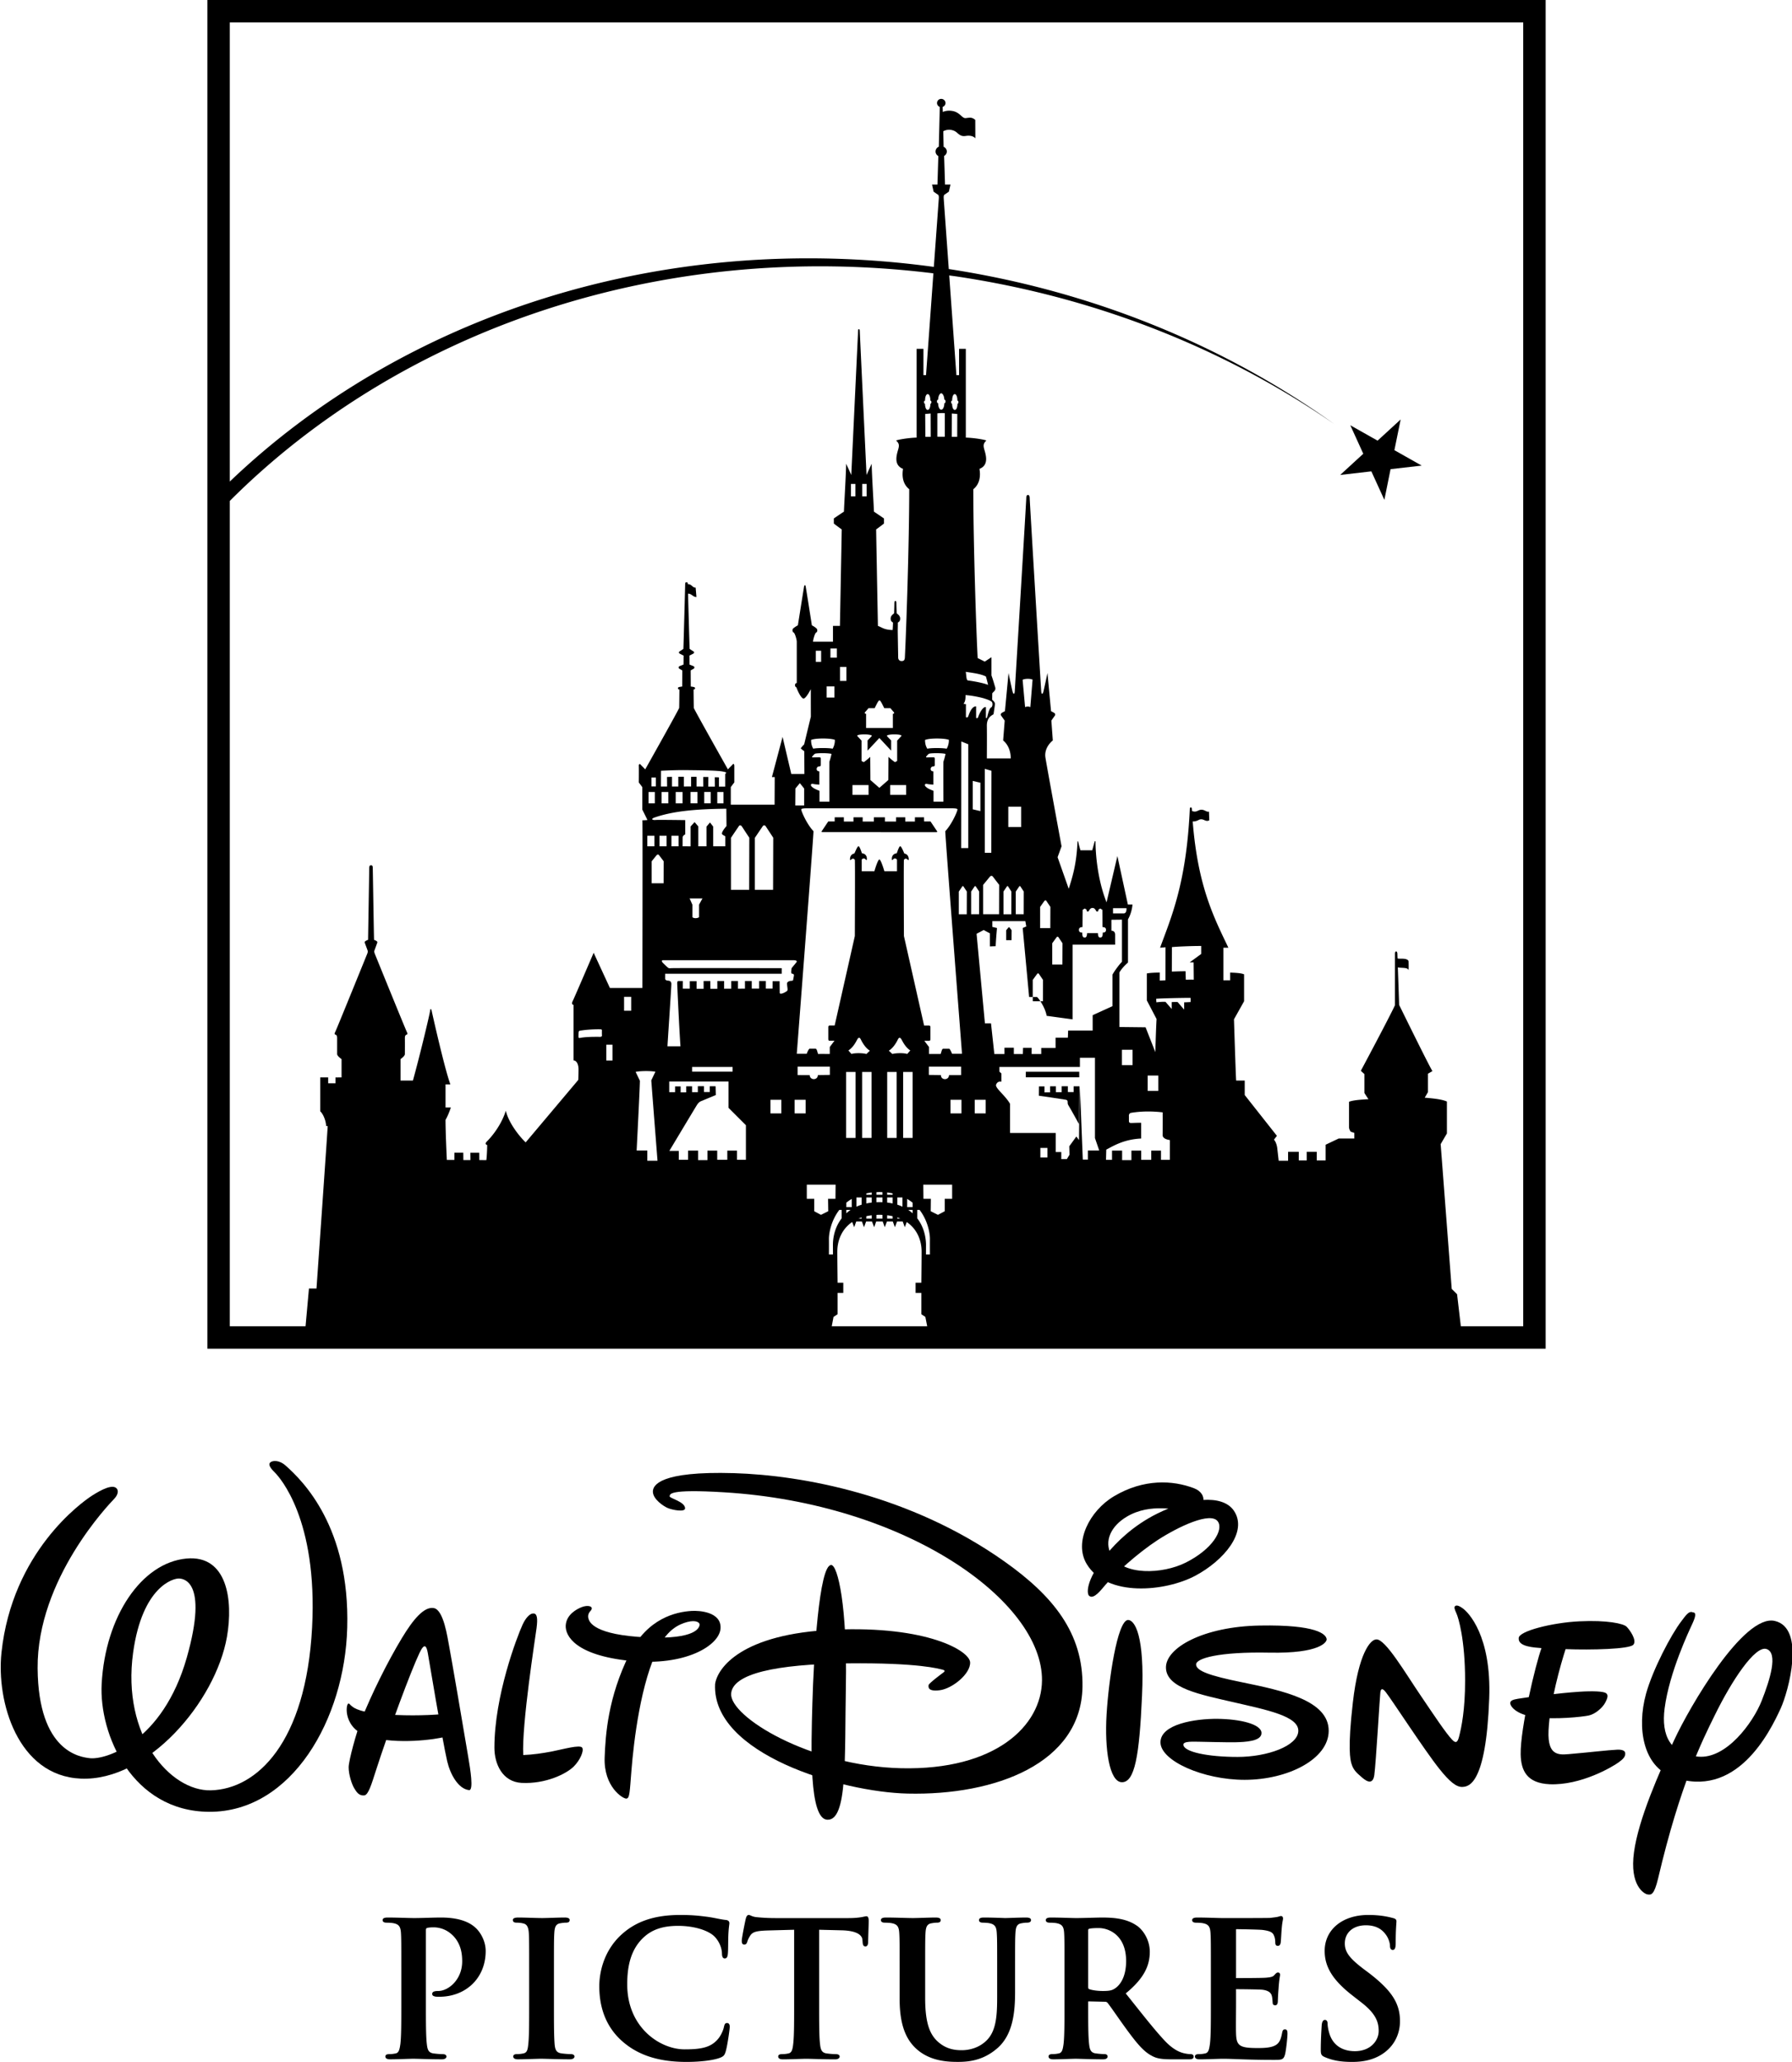 <svg xmlns="http://www.w3.org/2000/svg" xmlns:xlink="http://www.w3.org/1999/xlink" width="2174" height="2500" viewBox="-0.005 0 500.005 575.053"><g transform="matrix(7.488 0 0 -7.488 -2894.799 1656.146)"><defs><path id="a" d="M170-104.737h500.005v575.046H170z"/></defs><clipPath id="b"><use xlink:href="#a" overflow="visible"/></clipPath><g clip-path="url(#b)"><path d="M390.932 165.737c.064-.061.077-.215-.09-.389-.166-.174-2.879-2.978-2.853-6.312.025-3.135 1.612-3.305 1.938-3.346.591-.075 2.723.596 3.621 3.746.829 2.921-.177 2.938-.288 2.945-.195.014-1.367-.279-1.712-2.758-.43-3.11 1.387-5.168 2.896-5.131 1.712.042 3.547 1.768 3.774 6.068.211 4.032-1.212 5.592-1.387 5.767-.177.174-.251.3-.177.374.077.075.328.108.574-.111.652-.576 2.401-2.298 2.299-6.042-.089-3.396-2.06-6.868-5.143-6.856-2.874.014-4.112 2.884-4.008 4.769.136 2.51 1.485 4.508 3.159 4.664 1.519.142 1.749-1.549 1.51-2.915-.425-2.422-2.96-5.388-5.444-5.282-2.36.101-3.154 2.873-2.959 4.695.399 3.744 2.983 5.593 3.371 5.843.386.249.778.43.919.271"/></g></g><path d="M130.638 490.062c.569 3.362 1.55 9.337.21 9.187-3.01-.344-5.25-4.418-6.095-8.064-1.34-5.728-5.204-29.06-5.406-30.153-.345-1.961-.906-3.01-2.306-.067-2.396 5.01-8.491 21.377-12.25 33.058-1.1 3.391-2.007 6.566-3.152 6.694-1.58.172-2.224-1.041-2.77-1.895-.72-1.123-1.633-3.946-1.61-5.96.007-1.864 2.178-9.764 3.496-13.11 2.89-7.294 7.308-16.204 11.374-22.928 3.115-5.159 6.17-8.835 8.895-8.34 2.748.493 3.796 8.13 4.283 10.654.494 2.53 4.133 23.69 5.331 30.924"/><path d="M97.191 475.117c.404 0 .404.344.756.561.367.21 1.146 1.67 8.14 2.321 6.102.562 12.279.48 17.325.068.285 1.894 1.124 6.237 1.124 6.237-3.295.906-13.673 2.239-21.318.142-7.652-2.111-6.798-9.262-6.027-9.33M148.713 449.988c1.19-.09 1.318 1.423.98 4.073-.336 2.524-4.185 27.09-3.713 35.402 2.613-.09 5.241-.465 8.139-1.026 2.89-.562 7.75-1.954 8.319-1.018.546.928-.652 3.534-2.344 5.226-2.051 2.059-7.847 4.934-14.586 4.59-5.323-.292-7.577-5.242-7.577-9.816 0-14.496 6.334-30.984 7.862-34.316.89-1.932 2.036-3.092 2.92-3.115M175.653 461.235c5.04-10.004 12.999-11.681 17.26-11.958 2.245-.15 8.393.284 8.123 4.86-.27 4.716-9.711 10.654-25.24 9.067-15.14-1.55-18.15-6.919-17.963-9.906.202-2.995 2.995-4.5 4.41-5.062 1.408-.554 2.568-.374 2.808.105.172.374-.112.734-.374 1.018-.525.57-.75 1.31-.472 2.157.284.838 1.475 4.485 16.36 5.144 13.747.599 14.563-2.786 14.638-3.55.045-.524-.89-1.407-3.414-.756-2.463.644-5.48 2.15-7.944 6.926-5.092 9.764-7.024 26.357-7.675 34.488-.48 5.968-.472 7.757-1.4 7.847-.936.105-6.387-3.265-6.073-11.493.232-6.178.884-16.728 6.956-28.887"/><path d="M199.509 469.718c.599-4.463 7.285-14.1 33.23-15.215 25.944-1.123 37.797 5.893 37.94 9.113.141 3.242-5.048 7.367-8.492 7.78-3.422.433-3.152-.974-3.085-1.46.075-.495 3.849-3.295 4.14-3.505.285-.217.645-.562-.291-.779-.906-.202-6.432-1.962-26.491-1.752-20.06.217-32.024 2.898-32.466 8.416-.51 6.395 21.923 20.24 47.463 20.83 26.252.6 39.16-11.807 39.28-24.476.21-22.126-37.894-49.41-88.765-52.48-15.582-.952-15.042.546-15.14 1.115-.09.554 4.306 1.497 4.306 3.362 0 1.123-3.557.472-4.875-.105-1.048-.442-4.11-2.418-4.11-4.567 0-1.708 1.789-5.766 22.634-5.144 18.892.569 49.179 5.99 75.55 24.686 13.365 9.48 21.961 19.827 21.699 34.952-.382 21.317-24.327 30.295-48.819 29.726-18.517-.42-54.6-11.037-53.708-30.497"/><path d="M231.907 436.466c1.865 0 4.515 11.778 4.104 33.649-.382 20.007.554 37.767-5.227 37.393-5.046-.315-4.492-19.625-4.118-32.519.36-12.908 1.872-38.523 5.241-38.523M303.9 445.061c-.569-.367-1.355-3.953 4.86-11.583 2.673-3.294 7.36-7.99 14.174-11.366 8.626-4.268 18.097-5.556 21.347-.794 4.013 5.9-2.845 13.927-10.76 18.143-8.221 4.387-24.724 6.132-30.34-3.325-3.578-6.02.794-14.758 7.63-18.831 8.327-4.957 16.45-4.493 22.35-2.246 4.142 1.58 3.183 6.26-1.212 6.26-3.377 0-10.85-2.33-17.573 1.684-4.306 2.56-6.455 6.754-4.283 10.685 3.234 5.84 14.3 5.33 20.725 2.126 7.488-3.736 10.67-9.165 8.985-11.5-2.029-2.823-11.081 1.49-16.847 5.233-5.57 3.647-11.815 9.322-14.578 12.527-1.056 1.213-3.182 4.118-4.478 2.987M314.735 451.793c1.88 0 4.687 4.305 3.916 21.137-.741 16.825-2.037 24.118-5.593 24.118s-4.875-9.352-4.298-18.884c.569-9.54 2.987-26.177 5.975-26.371M370.742 482.701c0-8.446-12.639-11.171-24.237-13.537-9.135-1.85-12.7-3.19-12.767-4.927-.067-1.73 6.312-3.609 20.471-3.324 14.174.277 16.039-2.988 15.964-3.752-.142-1.385-2.77-4.088-18.592-3.81-15.828.261-26.476 6.244-26.251 11.86.217 5.623 9.51 7.367 18.816 9.516 9.292 2.15 18.255 3.879 18.12 8.05-.135 4.162-8.678 7.217-16.937 7.217s-15.012-1.377-15.132-3.399c-.068-1.048 2.778-.839 4.305-.839 1.108 0 7.78.203 10.28.143 2.494-.068 7.346-.21 7.204-2.651-.128-2.418-5.96-3.804-12.22-3.879-6.237-.06-16.016 1.46-15.964 6.59.06 5.143 11.95 10.422 23.474 10.422 12.062 0 23.466-5.765 23.466-13.68M384.032 457.221c-1.684 0-4.986 3.991-6.544 17.566-1.505 12.998-.711 16.023-.382 17.117.547 1.864 1.678 2.703 2.629 3.549.928.838 3.257 2.905 3.736-.382.45-3.265 1.572-22.523 1.685-23.084.082-.57.292-1.61 1.497-.09 1.76 2.239 10.842 16.263 14.96 21.407 2.853 3.579 4.762 5.144 6.455 5.054 1.67-.097 6.574-.457 7.472-24.687.652-17.573-5.893-24.027-7.3-25.046-1.4-1.04-1.962-.95-2.254-.658-.262.27-.165.748.39 1.961.568 1.213 2.433 7.376 2.433 18.794 0 8.229-1.033 13.088-1.685 15.612-.344 1.295-.749 2.149-1.954.838-1.79-1.909-4.927-6.641-8.603-12.062-4.403-6.447-10.011-16.083-12.535-15.889M423.769 456.847c0-1.954 9.442-4.32 16.922-4.672 7.847-.382 12.347.651 13.178 1.497.854.831 2.988 3.826 1.88 5.04-1.124 1.22-11.614 1.497-18.9 1.22-1.302 4.02-4.402 14.773-4.754 22.62-.39 7.854 3.452 6.828 6.904 6.544 3.466-.277 10.01-1.041 12.257-1.123.666-.023 2.134-.008 2.231.936.12 1.04-.666 1.752-1.864 2.62-1.632 1.19-10.46 6.455-19.25 6.08-6.365-.3-7.96-3.84-8.057-8.326-.143-7.196 4.208-25.33 5.81-29.636-1.775-.18-6.604-.292-6.357-2.8"/><path d="M421.433 474.795c-.247.823 1.31 3.369 6.926 4.11 5.593.749 13.17-.09 14.945-.464 1.79-.367 3.849-2.149 4.59-3.557.741-1.392.928-2.238.187-2.71-.756-.464-3.556-.607-7.293-.367-5.803.367-14.788 1.55-17.206 1.962-1.325.224-2.014.464-2.15 1.026"/><g transform="matrix(7.488 0 0 -7.488 -2894.799 1656.146)"><defs><path id="c" d="M170-104.737h500.005v575.046H170z"/></defs><clipPath id="d"><use xlink:href="#c" overflow="visible"/></clipPath><g clip-path="url(#d)"><path d="M449.672 161.12c.15 0 .093-.186-.019-.43-.112-.243-.855-1.797-1.031-3.146-.131-1.011.207-1.704 1.255-1.798 1.051-.093 2.043 1.274 2.361 2.078.319.807.617 1.779.186 1.93-.431.15-1.315-1.205-1.927-2.454-.471-.955-1.294-2.584-2.117-6.087-.151-.632-.262-.617-.393-.598-.132.019-.677.337-.506 1.574.167 1.235.936 2.958 1.498 4.176.562 1.217 2.583 4.699 3.746 4.437 1.162-.263.51-2.632.223-3.258-.411-.899-1.666-3.427-4.045-2.546-1.071.395-1.328 1.796-.974 3.089.253.911.938 2.21 1.312 2.697.147.189.281.412.431.336"/></g></g><path d="M122.536 556.88c-.262 0-.876 0-1.138-.06-.36-.096-.823-.201-.823-.718 0-.517.36-.831 1.7-.831 2.792 0 6.663-3.137 6.663-8.259 0-1.647-.15-5.054-2.942-7.532a7.513 7.513 0 0 0-5.01-1.962c-.718 0-1.497.052-1.909.202-.21.06-.262.315-.262.726v20.651c0 4.747 0 8.828.262 11 .157 1.34.36 2.373 1.812 2.583.719.097 1.805.202 2.576.202.779 0 1.086.307 1.086.674 0 .464-.517.77-1.243.77-3.407 0-6.657-.156-7.997-.156-1.19 0-4.448.157-6.514.157-.876 0-1.288-.307-1.288-.771 0-.367.21-.674 1.086-.674.77 0 1.347-.105 1.812-.202.92-.21 1.078-1.243 1.287-2.636.255-2.119.255-6.2.255-10.947v-9.082c0-7.847 0-9.3-.097-10.947-.113-1.602-.472-2.374-2.022-2.688-.412-.098-1.235-.157-1.962-.157-.77 0-1.13-.255-1.13-.72 0-.463.411-.718 1.392-.718 2.733 0 5.99.15 7.436.15 2.118 0 5.114-.15 7.487-.15 6.56 0 8.933 2.224 9.764 2.995 1.183 1.138 2.68 3.512 2.68 6.35 0 7.487-5.473 12.75-12.96 12.75M159.038 574.327c-3.406 0-6.656-.157-8.056-.157-1.183 0-4.44.157-6.507.157-.876 0-1.288-.315-1.288-.779 0-.36.21-.674 1.086-.674.771 0 1.34-.097 1.804-.202.929-.21 1.138-.98 1.288-2.373.262-2.112.262-6.193.262-11.202v-9.09c0-7.847 0-9.292-.097-10.94-.112-1.601-.524-2.425-1.557-2.635-.562-.15-1.183-.21-1.805-.21-.719 0-1.086-.202-1.086-.77 0-.412.465-.667 1.498-.667 1.962 0 5.219.15 6.716.15 1.288 0 4.336-.15 6.297-.15.876 0 1.34.255 1.34.666 0 .57-.359.772-1.085.772-.51 0-.921.06-1.498.157-1.288.202-1.595 1.033-1.7 2.688-.104 1.647-.104 3.092-.104 10.94v9.09c0 5.008 0 9.037.21 11.253.15 1.288.464 2.111 1.856 2.321.727.105 1.812.202 2.584.202.77 0 1.085.315 1.085.674 0 .464-.516.779-1.243.779M202.466 572.163c-.307.98-.516 1.295-1.497 1.707-2.12.824-6.043 1.183-9.397 1.183-7.128 0-13.118-1.542-17.865-5.675-5.167-4.493-6.507-10.386-6.507-15.432 0-3.572 1.086-9.712 6.14-14.361 3.721-3.407 8.678-5.519 16.472-5.519 3.205 0 5.114.202 7.54.517 1.97.262 3.617.719 5.114.876.772.052 1.034.464 1.034.876s-.158 1.033-.262 2.838c-.098 1.707-.045 4.545-.15 5.578-.053.98-.307 1.445-.884 1.445-.509 0-.771-.464-.771-1.393-.052-1.55-.726-3.25-1.962-4.597-1.647-1.76-5.63-3.1-10.273-3.1-4.387 0-7.285 1.086-9.554 3.152-3.721 3.407-4.65 8.207-4.65 13.164 0 12.084 9.195 18.127 16.009 18.127 4.492 0 7.233-.472 9.24-2.793.876-.98 1.497-2.426 1.707-3.302.21-1.033.411-1.243.928-1.243.517 0 .726.464.726 1.04 0 .615-.621 5.16-1.138 6.912M242.225 541.756c-.052.719-.314 1.086-.726 1.086-.51 0-.771-.262-.824-1.288l-.052-.577c-.097-1.235-1.445-2.53-5.833-2.628l-6.244-.157v20.905c0 4.755 0 8.828.254 11 .157 1.34.36 2.373 1.805 2.583.726.104 1.812.202 2.583.202.779 0 1.086.314 1.086.674 0 .464-.517.778-1.236.778-3.407 0-6.664-.157-8.109-.157-1.19 0-4.44.157-6.507.157-.883 0-1.295-.314-1.295-.778 0-.36.21-.674 1.086-.674.778 0 1.347-.098 1.812-.202.928-.21 1.13-1.243 1.288-2.636.262-2.119.262-6.192.262-10.947v-20.905l-7.443.202c-2.838.112-4.08.314-4.792 1.4-.472.719-.726 1.348-.831 1.707-.157.562-.412.824-.831.824-.51 0-.72-.315-.72-1.086 0-.823.982-5.57 1.087-5.982.21-.876.464-1.19.876-1.19.419 0 .928.516 2.216.613 1.452.165 3.467.262 5.166.262h20.449c3.302 0 4.545-.516 4.957-.516.464 0 .674.366.674 1.34 0 1.086-.158 4.65-.158 5.99M286.484 536.223c-.569 0-.883.06-1.445.157-1.295.202-1.61 1.033-1.707 2.688-.105 1.647-.105 3.092-.105 10.94v5.525c0 5.78-.621 11.98-5.001 15.746-3.722 3.198-7.488 3.767-10.902 3.767-2.786 0-7.795-.15-11.621-3.617-2.68-2.418-4.695-6.29-4.695-13.882v-7.54c0-7.847 0-9.292-.105-10.94-.104-1.601-.464-2.373-2.014-2.687-.412-.098-1.235-.157-1.961-.157-.772 0-1.139-.255-1.139-.72 0-.463.412-.718 1.4-.718 2.734 0 5.99.15 7.533.15 1.243 0 4.493-.15 6.357-.15.973 0 1.393.255 1.393.719 0 .516-.36.719-1.086.719-.57 0-.876.06-1.445.157-1.295.202-1.602 1.033-1.707 2.688-.098 1.647-.098 3.092-.098 10.94v7.232c0 7.375 1.446 10.475 3.916 12.49 2.277 1.856 4.605 2.059 6.305 2.059 2.216 0 4.904-.72 6.918-2.726 2.838-2.785 2.95-7.39 2.95-12.601v-6.455c0-7.847 0-9.292-.112-10.94-.097-1.601-.464-2.373-2.006-2.687-.42-.098-1.243-.157-1.812-.157-.772 0-1.139-.255-1.139-.72 0-.463.412-.718 1.348-.718 2.636 0 5.885.15 5.938.15.614 0 3.871-.15 5.885-.15.929 0 1.34.255 1.34.719 0 .464-.359.719-1.183.719M306.566 537.72c-1.235 0-2.164.06-2.688.21-.202.052-.255.21-.255.464v15.694c0 .412.053.569.307.674 1.034.36 2.584.509 3.827.509 1.961 0 2.635-.202 3.511-.824 1.498-1.085 2.943-3.406 2.943-7.532 0-7.12-4.702-9.195-7.645-9.195zm25.256 36.607h-4.905c-2.95 0-4.29-.262-5.63-1.033-2.27-1.191-4.238-3.61-7.181-7.638-2.067-2.845-4.44-6.35-5.114-7.128-.202-.21-.457-.255-.719-.255l-4.492-.104c-.105 0-.158.052-.158.15v.726c0 4.8 0 8.88.255 10.999.165 1.393.367 2.418 1.812 2.628.726.105 1.857.202 2.478.202.622 0 .876.315.876.674 0 .464-.411.779-1.287.779-2.995 0-6.822-.157-7.593-.157-.98 0-4.23.157-6.304.157-.876 0-1.288-.315-1.288-.779 0-.36.21-.674 1.085-.674.78 0 1.348-.097 1.812-.202.929-.21 1.086-1.235 1.288-2.628.255-2.119.255-6.2.255-10.947v-9.082c0-7.855 0-9.3-.097-10.947-.105-1.602-.472-2.374-2.022-2.688-.412-.098-1.236-.157-1.954-.157-.78 0-1.138-.255-1.138-.72 0-.463.411-.718 1.392-.718 2.74 0 5.99.15 7.076.15 1.752 0 5.683-.15 7.278-.15 3.31 0 6.814.3 9.659 2.269 1.497.98 3.609 3.714 3.609 7.278 0 3.818-1.543 7.382-6.709 11.613 4.545 5.683 8.057 10.22 11.052 13.373 2.785 2.89 4.852 3.25 5.63 3.407.562.104.981.15 1.393.15.614 0 .876.314.876.673 0 .577-.412.779-1.235.779M358.567 572.934c-.412 1.498-.876 1.55-3.047 1.55-7.795 0-11.254-.307-14.301-.307-1.191 0-4.44.157-6.507.157-.876 0-1.296-.314-1.296-.778 0-.36.21-.674 1.086-.674.779 0 1.348-.098 1.812-.202.929-.21 1.086-1.243 1.288-2.636.262-2.119.262-6.192.262-10.947v-9.082c0-7.847 0-9.3-.105-10.947-.105-1.602-.471-2.374-2.014-2.68-.412-.106-1.243-.158-1.962-.158-.778 0-1.138-.254-1.138-.719 0-.464.412-.726 1.393-.726 2.74 0 5.99.157 7.443.157 1.647 0 11.867 0 12.856-.052.973-.105 1.804-.21 2.216-.307.255-.053.622-.21.876-.21.412 0 .57.307.57.719 0 .367-.255.988-.413 3.354-.052.57-.157 2.846-.254 3.467-.105.36-.262.771-.779.771s-.719-.307-.719-.98c0-.36-.052-1.191-.314-1.76-.307-.876-.824-1.393-3.257-1.7-.876-.105-6.245-.21-7.278-.21-.098 0-.098.105-.098.263v13.058c0 .157-.06.314.098.314 1.138 0 7.076 0 8.266-.104 1.13-.105 1.857-.21 2.269-.667.464-.524.726-.778 1.033-.778.367 0 .622.15.622.666 0 .314-.255 1.138-.42 3.774a67.223 67.223 0 0 0-.202 3.459c0 .561-.105 1.235-.719 1.235-.576 0-.726-.307-.726-.726-.052-.457-.052-1.13-.21-1.804-.202-.921-.928-1.595-2.68-1.805-.929-.097-6.043-.15-7.278-.15-.112 0-.053.098-.053.255v4.073c0 1.76-.06 6.514 0 8.004.098 3.407.929 4.081 5.93 4.081 1.296 0 3.415 0 4.755-.621 1.296-.562 1.805-1.603 2.172-3.61.15-.778.359-.98.823-.98.57 0 .674.516.674 1.183 0 1.183-.412 4.754-.674 5.78M385.672 572.882c-2.635 1.707-5.57 2.171-8.363 2.171-3.048 0-5.369-.36-7.638-1.34-.936-.412-1.138-.719-1.138-2.014 0-2.838.202-5.938.255-6.762.052-.98.36-1.602.883-1.602.614 0 .772.57.772 1.138 0 .667.202 1.7.464 2.576 1.085 3.661 4.028 5.01 7.128 5.01 4.44 0 6.656-2.996 6.656-5.624 0-2.478-.77-4.86-4.949-8.057l-2.381-1.857c-5.78-4.492-7.742-8.213-7.742-12.444 0-5.833 4.852-10.01 12.182-10.01 3.407 0 5.578.516 6.926.875.614.15.921.412.921.876 0 .667-.21 2.164-.21 6.192 0 1.34-.299 1.812-.823 1.812-.464 0-.771-.359-.771-1.183 0-.471-.262-1.969-1.288-3.257-.727-.936-2.172-2.433-5.429-2.433-3.661 0-5.885 2.119-5.885 5.061 0 2.33 1.19 4.081 5.369 7.226l1.452 1.086c6.297 4.86 8.574 8.416 8.574 13.38 0 3.04-1.199 6.709-4.965 9.18M382.647 131.46l3.632 7.951 1.73-8.566 8.685-.995-7.615-4.298 1.745-8.566-6.44 5.908-7.607-4.29 3.617 7.943-6.44 5.908 8.693-.996"/><path d="M425.027 369.894h-17.409l-1.048-8.94-1.497-1.483-3.085-40.38 1.744-2.973v-8.91c-1.325-.57-3.137-.816-6.192-1.071l.906-1.557v-5.13l1.243-.726c-1.003-1.572-9.285-18.457-9.285-18.457s-.21-6.222-.367-10.475c1.064.24 2.89-.067 2.996.839.06-1.026 0-2.479 0-2.479-.06-.539-.787-.778-1.82-.778-.681 0-1.018.007-1.258-.075-.03-.659-.045-1.13-.045-1.31-.045-.891-.674-.847-.674 0v14.36c-1.46 3.205-9.524 18.293-9.524 18.293l.996.906v5.271s.659 1.07 1.138 1.737c-2.486.128-4.522.33-5.436.734v7.016c0 .741.502 1.325.502 1.325l.98.322v1.573h-4.357l-3.647 1.73v4.38h-2.478v-2.404h-2.8v2.403h-2.217v-2.403h-2.98v2.486h-2.628s-.344-3.063-.412-3.64c-.082-.576-.352-1.646-.906-2.23l.824-1.071-8.978-11.374v-4.043h-2.396c-.127-1.812-.606-17.08-.606-17.08l2.823-5.038v-7.503c-.861-.367-2.321-.427-3.886-.494v2.149h-1.895v-9.075h1.4c-3.938-8.259-8.528-16.982-9.958-35.23.412.046 1.003-.052 1.655-.404.689-.374 1.273-.097 1.58.038.479.202.89.344 1.392.045l-.09-2.434c-.366.188-.906-.172-1.325-.344-.599-.232-1.063-.202-1.58.037-.554.24-.936.502-1.834.15-.038-.786-.045-1.003-.345-.988-.172.007-.232.127-.254.33-.959 20.92-5.241 30.384-8.304 38.8l1.52-.135-.022 9.21-1.588.09.015-2.24c-1.078 0-2.815.068-3.624.255v7.503l2.718 5.196c-.172 2.883-.344 9.233-.344 9.233l-2.718-6.919-7.308-.082v-15.215c.786-1.408 2.396-2.77 2.396-2.77v-12.04c1.153-2.03 1.25-4.126 1.25-4.126h-1.28l-2.928-13.53-3.025 12.908c-3.212-8.079-3.084-17.041-3.084-17.041h-.21l-.704 2.523h-3.294s-.547-1.902-.622-2.463l-.187-.015c-.262 5.817-1.153 9.202-2.456 13.215l-3.107-8.805 1.108-3.04s-4.088-22.111-4.5-24.754c-.285-1.79.569-3.542 2.059-4.77l-.405-5.526c.562-.83.81-1.153.981-1.407a.532.532 0 0 0-.172-.741c-.247-.165-.898-.495-.898-.495l-.996-10.64s-.989 4.703-1.153 5.272c-.158.584-.502.83-.584-.083-.075-.906-3.22-53.191-3.22-53.933 0-.748-.247-.906-.48-.906-.261 0-.478.158-.478.906 0 .742-3.153 53.027-3.22 53.933-.082.914-.404.667-.584.083-.172-.57-1.146-5.272-1.146-5.272l-1.003 10.64s-.651.33-.891.495c-.262.164-.344.494-.172.74.172.255.412.577.996 1.408l-.435 5.526c1.505 1.228 2.127 3.197 2.127 5.01l-6.672.007s.045-6.679 0-9.06c-.037-2.396 1.37-2.935 1.857-3.257 0 0 .382-2.396.405-2.853.06-.45-.584-1.07-.78-1.19l.023-1.805s.023-.052.517-.546c.502-.495.374-.989.24-1.37-.128-.368-.367-1.356-.974-3.086v-5.069l-1.864 1.228-1.984-.988c-.375-6.679-1.22-31.792-1.22-47.082 2.215-1.79 1.908-4.515 1.721-5.683 2.846-1.116 1.67-4.208 1.303-5.563-.367-1.363.06-1.737.607-2.359-.854-.307-3.632-.741-5.72-.801V97.294h-1.88v7.337h-.75s-1.04-14.518-1.998-27.808c.719.104 1.445.187 2.171.299 39.527 5.908 75.333 20.486 105.298 41.152C341.945 96.582 305.3 81.24 264.725 75.033c-.74-10.318-1.4-19.438-1.415-19.722-.037-.66.068-.951.247-1.041.15-.082 1.19-.816 1.19-.816l.458-1.984h-1.528s-.21-6.949-.254-7.96c.434-.277.756-.719.756-1.25 0-.584-.367-1.078-.891-1.325l-.097-4.328c1.302-.72 2.905-.45 3.833.404 1.026.958 1.632 1.018 2.456.899 1.16-.18 2.067.022 2.658.658l-.022-5.136c-.966-.771-1.37-.651-2.658-.494-1.011.12-1.58-1.565-3.587-1.962-.891-.18-1.857-.157-2.815.247l-.045-1.4c.457-.165.801-.584.801-1.086 0-.636-.54-1.16-1.198-1.16-.651 0-1.168.524-1.168 1.16 0 .502.33.914.771 1.086l-.27 11.082c-.539.24-.913.756-.913 1.355 0 .546.322 1.01.779 1.273-.038 1.085-.247 7.937-.247 7.937h-1.513l.434 1.984s1.041.734 1.199.816c.172.09.299.382.262 1.04-.023.278-.652 9.053-1.393 19.124-76.254-10.415-148.396 13.897-196.467 59.87V6.26h360.939v363.634zM335.16 266.056l-3.212 2.344h1.1l.045 4.822c-.868-.023-1.497 0-2.23 0l-.068-2.344c-1.61 0-2.763.06-3.826.09l.022-6.829c1.108-.12 4.957-.314 8.17-.314v2.231zm-2.972 13.418c-.502 0-1.176.067-1.783.067v2.037l-1.804-2.104c-.502-.06-1.303 0-1.67 0v1.924l-1.722-1.984c-.809-.068-2 .06-2.546.127l-.067-.988c1.37-.135 7.113-.255 9.592-.255.06.315 0 1.176 0 1.176zm-9 24.769h-2.958v-4.29h2.957v4.29zm-7.174-7.174h-2.965v-4.297h2.965v4.297zm10.408 26.394h-2.478v-2.568h-2.718v2.568h-2.8v-2.568h-2.734v2.658h-2.598v-2.658h-2.815v2.568h-1.677l.075-2.845c1.73-.869 4.71-2.853 9.726-3.092v-4.396c-1.498 0-2.172.06-2.8.06-.607 0-.607-.314-.607-.681v-1.228s-.127-.816.674-.929c.801-.127 4.088-.68 8.73-.127.06 1.483 0 5.863 0 6.372 0 .315.173 1.1 2.037 1.363l-.015 5.503zm-22.882-2.598v2.546l-1.415-.015-.809-20.411-.254 14.975-.734-.996-1.977 2.725.06 2.359-.741 1.228h-1.55v-1.977h-1.558v-5.323h-12.736v-8.117c-1.363-2.396-4.26-4.44-3.893-5.369.374-.935 1.108-.868 1.482-.808v-2.299l-.561-.502v-1.325h22.462v-2.553h4.2v22.395l1.191 3.467h-3.167zm-11.276 1.932h-1.977v-2.643h1.977v2.643zm18.292-68.055v-1.46h3.766c0 .307.038 1.46-.794 1.46h-2.972zm-7.016-.516c.39.015.42-1.004 1.295-1.004.876 0 .891 1.019 1.273 1.004.48-.015.382-.554.382-.554l.524-.293.57.375.037 4.8c.442 0 1.003.12.98.793-.022.652-.471.741-.905.741 0 1.138-.27 1.378-.727 1.393-.382.008-.606-.374-.629-1.235h-3.017c-.023.86-.262 1.243-.652 1.235-.456-.015-.718-.255-.703-1.393-.45 0-.906-.09-.929-.74 0-.675.547-.795 1.004-.795l.037-4.8.569-.374.524.293s-.09.539.367.554zm-9.95 14.773v-5.923s.935-1.303 1.13-1.55c.127-.187.187-.277.367-.277.172 0 .24.142.322.24.172.284.614.913 1.048 1.572l-.023 5.938h-2.845zm-3.37-10.146v-5.923s.928-1.303 1.1-1.55c.158-.18.225-.277.375-.277.18 0 .262.143.33.247.171.277.606.906 1.055 1.573l-.023 5.93h-2.837zm-8.85-11.486c.134.217.523.794.823 1.273l-.015 6.334h-2.194v-6.32l.846-1.257c.105-.165.15-.277.285-.277.127 0 .187.15.254.247zm3.548-16.705h-3.586v-5.683h3.586v5.683zm.412-41.07c.584-.329 2.037-.381 2.778-.052l-.629 7.668c-.412-.195-.92-.21-1.46-.008l-.689-7.607zm.322 59.048l-.015 6.334h-2.216v-6.32l.846-1.257c.112-.165.15-.277.285-.277.127 0 .194.15.254.247.142.217.524.794.846 1.273zm-9.142 36.756h-1.7l-2.328-24.97 1.984-1.049 1.737.929v3.638l1.61-.06c.06-1.73.367-5.069.367-5.069l-1.303-.307v-1.61h9.21l.262 1.483-.996.434 1.797 19.244h1.003v-4.748s.936-1.302 1.13-1.55c.128-.194.195-.284.368-.284.172 0 .24.142.307.255.187.262.614.898 1.063 1.557l-.023 5.945h-.711c.711 1.086 1.498 2.613 1.752 4.073l7.24.989v-20.838h11.868v-2.726c0-.554-.172-1.108-1.04-1.175v-3.033l2.95-.037v11.748c-.547.502-2.06 2.463-2.65 3.594v8.783l-5.527 2.516v4.283h-6.843l-.083 1.984h-3.429v2.882h-3.998v1.678h-2.68v-1.715h-2.39l-.06 1.715h-2.515v-1.752h-2.613v1.752h-2.83l-.93-8.559zm-1.483 25.121h-3.062v-3.796h3.062v3.796zm-4.065-61.862s.696-1.026.846-1.258c.112-.165.157-.277.284-.277.142 0 .195.15.262.247.15.217.54.794.846 1.273l-.022 6.334h-2.216v-6.32zm2.583-30.362v7.922l-2.127-.502v-7.914l2.127.494zm3.586 26.326c.285.374.959 1.243 1.655 2.156l-.03 8.192h-4.447v-8.17s1.475-1.789 1.76-2.14c.216-.255.306-.382.568-.382.262 0 .39.202.494.344zm-.539-6.776h-1.82v-23.421l1.865.539-.045 22.882zm-7.135-50.474c2.463.367 4.26.614 5.63 1.295.24.802.614 2.351.614 2.351-1.108-.494-3.953-1.033-5.63-1.242-.495-.06-.435-1.595-.614-2.404zm.052 12.624v-3.407l.022-.194s-.396-.038-.703-.12c.629-.674.569-1.977.569-2.411 2.021.12 4.612.719 5.413.996.809.262 1.662.576 1.954.928.24.3.24 1.295-.254 1.543-.51.247-.936 2.163-1.056 2.598-.127.434-.187.367-.367.307v-3.025c-.906-.195-1.91 1.969-2.164 2.785-.157.494-.569.24-.569.24v-3.22c-1.243-.12-1.976 2.164-2.156 2.658-.187.502-.434.502-.689.322zm.651 36.524h-1.984l.045-29.725 1.94.771v28.954zm-.419 18.457h-2.216v-6.32l.853-1.257c.105-.165.15-.277.277-.277.135 0 .203.15.263.247.134.217.524.794.846 1.273l-.023 6.334zM267.1 115.451l-.022 6.372h-1.528l.023-6.5 1.527.128zm.037-3.714c.39 0 .375.831.023.869-.023.748-.195 1.67-.734 1.714v.015l-.022-.007a.17.17 0 0 0-.03.007v-.015c-.524-.06-.712-.966-.734-1.714-.344-.038-.367-.869.022-.869 0-1.003.27-1.79.712-1.82v-.007s.022.008.03.008v-.008.008c.449.03.733.816.733 1.82zm-1.497 182.158c-.195-.494-.607-1.408-.809-1.408h-1.654c-.165 0-.27.157-.337.292-.068.135-.315.973-.375 1.168-.539-.015-3.257 0-3.257 0V292l-1.303-1.722h1.348c.195 0 .352-.09.352-.561v-3.287c0-.143-.075-.42-.442-.42h-1.325l-5.63-24.963s-.09-21.033 0-21.22c.134-.3.56-.524.958-.157.456.427.389.022.374-.225-.03-.374-.202-1.213-1.22-1.408-.307-.688-.824-2.014-1.154-2.014-.321 0-.763 1.453-.958 1.947-.861.097-1.34.659-1.363 1.46-.045.756.255.337.405.18.33-.33.83-.195 1.025.157v3.212h-3.519s-.958-3.272-1.392-3.272v-.007c-.457 0-1.4 3.28-1.4 3.28h-3.535v-3.22c.217-.36.697-.48 1.019-.15.157.15.456.569.419-.18-.023-.801-.502-1.363-1.37-1.46-.202-.502-.63-1.947-.959-1.947-.322 0-.83 1.326-1.153 2-1.018.202-1.19 1.048-1.213 1.422-.022.247-.075.644.382.225.404-.367.816-.143.958.15.098.187 0 21.227 0 21.227l-5.63 24.956h-1.325c-.39 0-.45.284-.45.427v3.287c0 .471.157.539.352.539h1.363L231.518 292v1.947s-2.71-.022-3.28 0c-.044-.195-.284-1.033-.366-1.175-.068-.128-.173-.292-.33-.292h-1.647c-.225 0-.637.913-.809 1.415h-2.778s4.665-60.492 4.665-62.087c-1.887-1.947-3.549-5.826-3.407-6.11.15-.277 1.326-.27 1.865-.27h39.842c.56 0 1.736-.007 1.87.27.143.284-1.527 4.17-3.398 6.117 0 1.603 4.672 62.08 4.672 62.08h-2.778zm2.628 16.622h-3.062v-3.796h3.062v3.796zm-9.105-10.73v-2.306h9v2.351l-3.37.008c-.022 1.497-2.268 1.497-2.268-.008l-3.362-.045zm6.5 34.556h-2.067v3.466l-1.895 1.004-2.014-1.011.038-3.46h-2.067l-.045-3.945h8.05v3.946zm-6.193 15.394v.12h-1.108l.015-2.756c-.06-2.703-.869-5.263-2.448-7.315v-2.358h.651c2.261 2.95 2.89 6.431 2.89 8.101-.022 1.572 0 4.208 0 4.208zm-14.106-9.861h-.832v-1.048c.285-.008.547-.03.854-.03.285 0 .562.022.839.03v1.048h-.816m0 .786h.868l.584 1.588.607-1.588h1.632l.591 1.588.607-1.588h1.565l.591 1.588.54-1.43c2.89 1.961 4.103 5.076 4.148 8.071.015 1.108-.068 8.85-.068 8.85h-1.61v2.846h1.61v5.937l1.116.749.516 2.62h-26.64l.501-2.62 1.131-.749v-5.937h1.595v-2.846h-1.595s-.09-7.742-.075-8.85c.045-2.995 1.258-6.11 4.148-8.08l.554 1.439.584-1.588h1.565l.592 1.588.599-1.588h1.625l.614 1.588.569-1.588h.89m-9.284-41.698h2.636v18.397h-2.636v-18.397zm5.653-5.01c-1.07-.314-3.407-.306-4.148 0l-.869-.988c1.34-.868 2.09-2.35 2.449-3.032.374-.682.726-.682 1.07.06.39.808 1.288 2.328 2.479 3.032l-.98.929zm1.438 23.407h-2.628v-18.397h2.628v18.397zm.06 15.829h-1.513v-.36c.48-.105.974-.202 1.513-.254v.614zm-1.513 2.448v-1.677h1.513v1.422c-.517.068-1.034.15-1.513.255zm0 3.55c.48-.113.989-.196 1.513-.255v.943h-1.513v-.689zm-1.31.351v.337h-.891c.284-.12.591-.24.89-.337zm-1.453-5.578h1.453v2.014c-.502.157-.996.352-1.453.561v-2.575zm-2.823 3.467h1.213a9.624 9.624 0 0 0-1.213.958v-.958zm1.52-3.063v2.299h-1.52v-1.236c.465-.382.974-.733 1.52-1.063zm7.758-.404h.816v1.34c-.27-.007-.54-.022-.816-.015h-.045c-.285-.007-.562.008-.832.015v-1.34h.832m0-.771h-.832v-.682c.27-.015.54-.045.832-.045h.045c.277 0 .546.03.816.045v.682h-.816m3.653-.36v.36h-1.534v-.614c.531.052 1.033.15 1.534.254zm-1.52-33.866h2.629v18.397h-2.629v-18.397zm5.579-5.01c-.734-.306-3.063-.314-4.133 0l-.996-.928c1.198-.704 2.089-2.224 2.486-3.032.344-.742.688-.742 1.078-.06.367.681 1.108 2.164 2.433 3.032l-.868.989zm1.52 23.407h-2.65v-18.397h2.65v18.397zm1.288 19.28c.015.008.015.008.015.023h-.015v-.023zm-1.288.787v.958c-.39-.345-.786-.666-1.236-.958h1.236zm-1.528-3.063c.554.33 1.048.689 1.528 1.063v1.236h-1.528v-2.299zm-2.748 1.61v-2.014h1.438v2.575a11.918 11.918 0 0 0-1.438-.561zm0 3.571c.3.098.584.21.861.33h-.86v-.33zm-1.303-3.908a19.295 19.295 0 0 0-1.534-.255v-1.422h1.534v1.677zm-1.534 3.295c.531.06 1.048.15 1.534.254v.689h-1.534v-.943zm-16.249 10.804s.023-2.636 0-4.208c0-1.67.637-5.151 2.906-8.101h.651v2.358c-1.58 2.052-2.403 4.612-2.44 7.315l.014 2.756h-1.13v-.12zm-2.216-10.924l-1.887-1.004v-3.466h-2.066v-3.946h8.034l-.038 3.946h-2.066l.052 3.459-2.029 1.01zm-6.522-38.98v-2.352h9v2.306l-3.346.045c0 1.498-2.24 1.498-2.284.008l-3.37-.008zm2.24 10.684h-3.07v-3.796h3.07v3.796zm-3.28-38.336c-.03.18-.038.262-.113.599-.127.651-.015.726-.629.764-.756.037-1.168.419-1.168.733 0 .801.3 1.805.045 2.044-.374.382-2.096 1.273-2.089.532v.03l-.03-3.235h-1.954l-.015 2.067h-1.872v-2.112h-1.872v2.12h-2.059l-.007-2.12h-1.887v2.127l-1.954.015v-2.142h-1.872v2.142l-1.992.007v-2.149h-1.894v2.164h-1.932l-.023-2.164h-1.871v2.172h-1.962v-2.12h-1.895v2.075h-1.954v-2.134h-1.1c-.457 0-.457.322-.457.711 0 .39.591 13.2.913 17.491h-3.631c.052-1.235 1.085-16.39 1.085-17.356 0-.98-.763-.92-1.168-.98-.381-.068-.569-.323-.569-.517v-1.378h32.534v-1.55s-30.272-.075-30.849 0c-.599.067-.711 0-1.033-.262-.33-.27-.981-.921-1.303-1.25-.33-.323-.33-.704 0-.704h36.404c.824-.03 1.146.254.914.531-.33.434-.914 1.116-1.37 1.677-.09.682-.262 1.505.135 1.55.494.053.554.255.494.622zm-3.497 38.336h-3.04v-3.796h3.04v3.796zm-13.605-11.636H193.1v-1.325h11.3v1.325zm3.721 24.582h-2.485v-2.568h-2.711v2.568h-2.815v-2.568h-2.726v2.658h-2.613v-2.658h-2.8v2.568h-2.584v-2.486h-2.635s7.083-11.815 7.697-12.796c.63-.988 1.13-1.048 1.558-1.235.434-.188 3.713-1.543 3.713-1.543l-.06-2.448h-1.624v1.61l-1.61-.008v-1.617h-1.722v1.655h-1.61v-1.64h-1.632v1.692l-1.558.015v-1.677h-1.55v1.61h-1.632v-2.973h16.547v7.345l4.852 4.845v9.651zm-27.516.255v-2.853h-2.98c.299-5.855.906-17.843.906-19.46l-1.191-2.464c1.483-.314 4.395-.284 5.526-.037-.375.741-1.153 2.41-1.153 2.41.501 6.687 1.737 22.404 1.737 22.404h-2.845zm-4.5-41.826h-1.985v-3.878h1.985v3.878zm-5.22 13.882h-1.729v-4.418h1.73v4.418zm-3.518-6.604c-1.872-.022-4.044 0-5.631.315-.367.03-.345-.075-.33-1.079.03-.651.045-.846.292-.928 1.902-.337 4.253-.45 5.826-.412.516.015.404.27.404.584 0 .345 0 .869.023 1.1.007.24-.083.42-.584.42zm17.228-68.287h1.872v3.16h-1.872v-3.16zm3.931 0h1.917v3.16h-1.917v-3.16zm4.141-.015h1.917v3.16h-1.917v-3.16zm3.819 0h1.804v3.16h-1.804v-3.16zm3.639.015h1.737v3.16h-1.737v-3.16zm1.475-5.72c1.73.33.734.404.734.824v3.384h-1.745v-2.56c-.292-.038-.801-.038-1.153-.046l.022 2.606c-.793 0-1.557.007-1.842 0l.023-2.673c-.434 0-1.266-.008-1.43-.008l.022 2.68a95.14 95.14 0 0 0-1.894-.022v-2.695c-.54-.015-1.19 0-1.52 0v2.695c-.57-.022-1.475 0-2.007 0v-2.718h-1.557v2.718c-.652.008-1.19.008-1.767.008v-2.703c-.652.007-1.019.037-1.386.037l.023 2.658c-.629.008-1.243.008-1.722.008l.03-4.395c1.647-.098 4.86-.217 7.06-.187 2.906.044 8.364.052 10.109.389zM185.97 236.03h-1.977v-2.95h1.977v2.95zm-3.392 0h-1.976v-2.95h1.976v2.95zm-.763 4.185s1.085-1.355 1.302-1.61c.173-.18.24-.284.435-.284.194 0 .284.142.374.255.217.284.719.928 1.236 1.624l-.015 6.14h-3.332v-6.125zm1.175-20.89h-1.243v-2.47h1.243v2.47zm-2.044 1.557h1.752v3.16h-1.752v-3.16zm6.387 12.198h1.984v2.957h-1.984v-2.957zm5.069 17.483h3.587l-.944 1.73v3.496c-.427.36-1.497.397-1.864 0v-3.474l-.779-1.752zm9.951-17.334v2.8h-3.377v-5.51l-.883-1.13-.981 1.152v5.489h-2.284v-5.541l-1.033-1.213-1.116 1.228v5.54l-2.231-.014s0-2.007.015-2.479c0-.419.367-.629.719-.868v-3.961s-7.645-.112-8.32-.038c-.65.083-1.594-.232-.074-.74 4.852-1.656 10.97-2.314 19.864-2.397l.045 4.83c-1.018 1.19-1.235 1.73-1.272 2.059-.03.337.449.501.928.793zm6.709.405l-.038 14.54h-5.084v-14.503s1.58-2.358 1.955-2.883c.254-.366.322-.613.629-.613s.441.306.606.524c.322.501 1.198 1.842 1.932 2.935zm6.679 0l-.045 14.54h-5.084v-14.503s1.587-2.358 1.954-2.883c.262-.366.344-.613.651-.613.307 0 .442.306.592.524l1.932 2.935zm8.625-13.725v4.732h-2.478l.037-4.732 1.243-1.49 1.198 1.49zm9.128-36.502h-1.79v-2.538h1.79v2.538zm-.674 11.134h-2.171v-3.1h2.17v3.1zm-3.714-9.958h-1.482v-3.085h1.482v3.085zm-2.194 24.222c-.33-.54-.606-1.273-.606-2.433 1.198-.555 5.406-.525 6.626-.038.06 1.033-.33 2.022-.614 2.471-1.108-.24-4.41-.24-5.406 0zm4.5 14.773h-2.763v-3.018c-1.243-.486-1.64-.696-2.134-1.153-.501-.456-.21-.906.285-.786.494.127 1.19.165 1.804.21v-3.707c-1.1 0-.868-1.37-.082-1.37.54 0 .494-.367.494-.569v-1.407c0-.57-.112-.57-.666-.57-.367 0-.876.023-1.325.03-.674.023-.465-.18-.225-.449.157-.202.494-.576.741-.621 1.018-.173 3.497-.158 4.455.082-.127.831-.584 2.186-.584 2.186-.045 1.73 0 11.142 0 11.142zm2.958-37.573h1.782v3.901h-1.782v-3.9zm13.994 32.946h4.47v2.733h-4.47v-2.733zM241.8 138.43h-1.236v-3.459h1.236v3.46zm3.609 56.89c-.008 0-.023-.007-.023-.007-.022 0-.022.008-.022.008m0 7.712h-3.714v-3.953c-.33 0-.502-.247-.262-.495.262-.247.928-1.078.928-1.078h1.722c.63-1.243 1.026-2.119 1.326-2.186v-.008c0-.007 0 0 .022 0 0 0 .015-.007.023 0v.008c.277.067.688.943 1.317 2.186h1.722s.674.831.914 1.078c.24.248.082.495-.24.495v3.953h-3.713m-6.74-64.603h-1.242v-3.459h1.243v3.46zm-.823 80.522h4.493v2.733h-4.493v-2.733zm5.002-1.408l-.045-6.462s-.989.944-1.812 1.483l-.614-.337v-5.676s-.771-.853-1.056-1.145c-.284-.285-.06-.36.172-.427.307-.09.959-.172 1.7-.172.779 0 1.325.097 1.655.172.412.082.464.217.254.45-.367.373-.786.823-1.04 1.077v2.838l3.28-3.512v-.007.007l.022-.007v.007l3.28 3.512v-2.838a40.122 40.122 0 0 1-1.042-1.078c-.217-.232-.15-.367.255-.45a7.386 7.386 0 0 1 1.647-.171c.749 0 1.378.082 1.685.172.255.067.48.142.195.427-.285.292-1.064 1.145-1.064 1.145v5.676l-.606.337c-.831-.54-1.82-1.483-1.82-1.483l-.037 6.462-2.493 2.171v.008h-.023v-.008l-2.493-2.171zm16.84-95.721h-1.498l-.045-6.372 1.52-.127.022 6.499zm-.098-10.086c.397 0 .36.831.022.869-.022.748-.21 1.662-.756 1.714v.015s0-.007-.015-.007c-.007 0-.022.007-.022.007v-.015c-.532-.045-.719-.966-.742-1.714-.351-.038-.366-.869.023-.869 0-1.018.277-1.804.741-1.82v-.007.008c.472.015.749.8.749 1.82zm3.639 111.842h-2.763v-3.018c-1.243-.486-1.67-.696-2.149-1.153-.494-.456-.217-.906.285-.786.494.127 1.198.165 1.827.21v-3.707c-1.131 0-.876-1.37-.09-1.37.539 0 .494-.367.494-.569-.015-.486 0-1.115 0-1.407 0-.57-.127-.57-.666-.57-.39 0-.877.023-1.348.03-.674.023-.442-.18-.217-.449.164-.202.494-.576.733-.621 1.041-.173 3.52-.158 4.478.082-.135.831-.584 2.186-.584 2.186-.037 1.73 0 11.142 0 11.142zm1.52-17.244c.045 1.033-.33 2.022-.614 2.471-1.123-.24-4.41-.24-5.406 0-.33-.54-.629-1.273-.629-2.433 1.22-.555 5.413-.525 6.649-.038zm-1.13-91.101v6.559c-.413.022-1.633 0-2.09 0v-6.507c.614-.082 1.55-.112 2.09-.052zm-.128-3.774c.45.015.434.988 0 1.003-.03 1.116-.42 1.782-.854 1.797v.015c-.022 0-.022-.007-.022-.007v.007l-.015-.015c-.434-.015-.824-.681-.846-1.797-.442-.015-.457-.988 0-1.003.052-1.198.539-1.752.846-1.775v-.007h.037v.007c.3.023.787.577.854 1.775zM161.33 301.188l-14.676 17.416c-1.572-1.49-4.717-5.294-5.54-8.836-1.072 3.467-3.37 6.672-5.287 8.581-.652.652-.232.906.09.981-.015 1.76-.172 3.953-.24 4.223l-1.962-.022-.015-2.037h-2.478l.022 2.037h-1.976l-.023-2.045h-2.478l-.008 2.007h-2.104c-.037-.89-.366-7.577-.366-11.164.868-1.49 1.482-3.467 1.482-3.467h-1.482v-6.431h1.355c-1.61-4.328-5.07-19.805-5.197-20.412-.12-.621-.366-1.003-.486 0-.128.981-2.606 11.494-4.77 19.34h-3.46v-5.982c.607-.434 1.236-.996 1.214-1.422 0-.442.022-2.793 0-4.463 0-.876.412-.906.539-.958.24-.113.225-.27 0-.75-.517-1.085-8.88-21.646-8.97-21.885-.083-.247-.157-.554-.083-.749.06-.18.734-2.007.824-2.284.105-.284-.374-.554-.913-.749-.045-1.108-.315-17.842-.352-19.64 0-.673.022-1.16-.494-1.16-.525 0-.487.487-.502 1.16-.023 1.798-.307 18.532-.322 19.64-.57.195-1.026.465-.944.75.098.276.787 2.103.832 2.283.074.195 0 .502-.083.749-.097.24-8.438 20.8-8.962 21.886-.24.48-.24.636 0 .749.127.052.524.082.524.958v4.463c0 .426.614.988 1.235 1.422v5.1l-1.7.014v1.625h-2.036v-1.64h-2.216v9.472c.569.427 1.557 2.194 1.654 4.11h.427c0 .742-3.122 45.293-3.122 45.293h-2.104l-.951 10.543H64.088v-230.19c47.337-47.322 119.6-72.96 196.34-63.473-.959 13.448-2.052 28.4-2.052 28.4h-.719v-7.337h-1.91v24.746c-2.058.06-4.844.494-5.712.801.561.622 1.003.996.614 2.359-.36 1.355-1.528 4.447 1.303 5.563-.173 1.168-.487 3.894 1.737 5.683 0 15.29-.869 40.403-1.228 47.082-.105.741-.427.831-.951.831-.54 0-.906-.42-.906-.988 0-.584-.12-6.522-.12-7.66 0 0 .03-1.258.03-2.097.307-.164.644-.411.644-1.085 0-.831-.644-1.176-.966-1.483 0 0-.09-2.007-.09-2.658 0-.651-.09-.779-.27-.779-.187 0-.291.128-.291.779s-.075 2.658-.075 2.658c-.33.307-.959.652-.959 1.483 0 .674.345.92.652 1.085 0 .839-.098 2.097-.098 2.097-2.44-.075-2.92-.719-4.11-1.153 0 0-.494-26.087-.494-26.91 0 0 1.445-1.026 2.186-1.648v-1.407s-2.149-1.476-2.8-1.895c0-.86-.63-11.007-.63-13.365 0 0-.868 1.857-1.437 3.137 0 0-1.887-39.781-1.887-40.186-.022-.382-.097-.464-.247-.479-.15.015-.21.097-.225.48-.015.404-1.901 40.185-1.901 40.185-.562-1.28-1.438-3.137-1.438-3.137 0 2.358-.606 12.504-.606 13.365-.674.42-2.823 1.895-2.823 1.895V146c.741.622 2.201 1.647 2.201 1.647 0 .824-.502 26.91-.502 26.91h-1.939v4.396h-5.57c.014-.464.464-2.299.898-2.568.247 0 .48-.749.09-1.1-.24-.248-.914-.705-1.303-.877-.247-1.595-1.677-10.617-1.722-10.797-.038-.165-.023-.382-.232-.382-.165 0-.188.217-.225.382-.045.18-1.475 9.202-1.73 10.797-.382.172-1.055.629-1.31.876-.374.352-.127 1.1.112 1.1.435.27.891 2.105.891 2.569v11.553c-.636-.03-.636 1.064-.112 1.176.494 1.37 1.415 3.137 2 3.137.606 0 1.587-1.804 2.043-2.613-.022 1.834 0 7 0 7.66-.554 2.261-1.872 7.75-1.872 7.75-.411.366-.95 1.07-.95 1.07.456.502.778.66.988.824 0 .659.03 6.357.03 6.357h-3.654l-2.434-10.356a5995.42 5995.42 0 0 1-2.98 11.217h.787l-.038 7.682h-12.22v-4.89s.674-.928.981-1.302v-4.575c0-.681-.307-.681-.479-.427-.187.247-.696.674-1.303 1.363 0 0-9.224-16.338-9.524-17.147a565.39 565.39 0 0 1-.067-5.121c.389-.083.419-.217.419-.375 0-.157-.165-.307-.352-.329-.172-.022-.39-.09-.846-.135 0-.172-.023-3.96-.023-4.5 0 0 .263-.157.764-.427.48-.277.217-.688.023-.763-.195-.068-.435-.165-1.116-.435 0-.142-.015-2.336-.015-2.508 0 0 .562-.277 1.026-.524.472-.247.232-.547.082-.651-.15-.09-.591-.367-1.048-.69-.045-.441-.322-10.437-.45-15.401.982-.045 1.386.966 2.344.936l-.224-2.628c-.884.09-1.108-1.049-2.187-.951v-.083c0-.352-.127-.456-.367-.456-.224 0-.366.104-.366.456 0 .352-.465 17.544-.502 18.128-.48.322-.899.599-1.048.689-.158.104-.39.404.067.65.472.248 1.04.525 1.04.525 0 .172-.022 2.366-.022 2.508-.689.27-.913.367-1.108.435-.195.075-.48.486.023.763.479.27.74.427.74.427 0 .54-.022 4.328-.022 4.5-.456.045-.658.113-.846.135-.172.022-.344.172-.344.33 0 .157.045.291.412.374 0 .404-.045 4.754-.068 5.121-.284.809-9.479 17.147-9.479 17.147-.614-.681-1.108-1.108-1.288-1.348-.194-.254-.539-.195-.494.427.037.674 0 4.582 0 4.582.3.367.98 1.296.98 1.296v6.26l1.431 2.89c-.502.082-1.408.082-1.408.082.083.749 0 46.61 0 46.61v.165h-9.067l-4.538-9.824s-5.525 12.871-5.87 13.523c-.33.666-.075.995.262.995v15.507c.734 0 1.385.906 1.385 2.479 0 1.564-.074 2.965-.074 2.965zM431.287 0H57.837v376.146h373.45V0z"/><path d="M239.627 91.798s.015.007.023.007c0 0 .015-.007.022-.007h-.045M286.224 300.449h14.909v-1.546h-14.91v1.546zM290.288 279.242c-.33-.517-.659-.944-.913-1.183h-1.213v1.183h2.126M197.637 216.705v-.06M259.626 229.097h-1.782l-.022-1.153h-2.546v1.176h-2.695v-1.176h-2.561v1.176h-3.115v-1.176h-3.077v1.176h-3.13v-1.176h-2.568v1.176h-2.68v-1.176h-2.562v1.153h-1.797l-1.857 2.778s-.097.195.203.195l31.837.015c.322 0 .217-.21.217-.21l-1.865-2.778M299.565 302.962v1.61l-1.61-.007v-1.625h-1.722v1.662h-1.61v-1.64H293v1.692l-1.565.008v-1.67h-1.543l-.022 2.598s6.559.929 7.472 1.109c.944.194.27.808.757 1.55.486.74 2.965 5.256 2.965 5.256v4.462l.134-15.005h-1.632M282.261 259.43c-.24-.308-.456-.6-.569-.734-.022-.038-.075-.113-.172-.113-.082 0-.105.045-.172.128-.105.12-.607.726-.607.726v2.77h1.498l.022-2.778"/></svg>